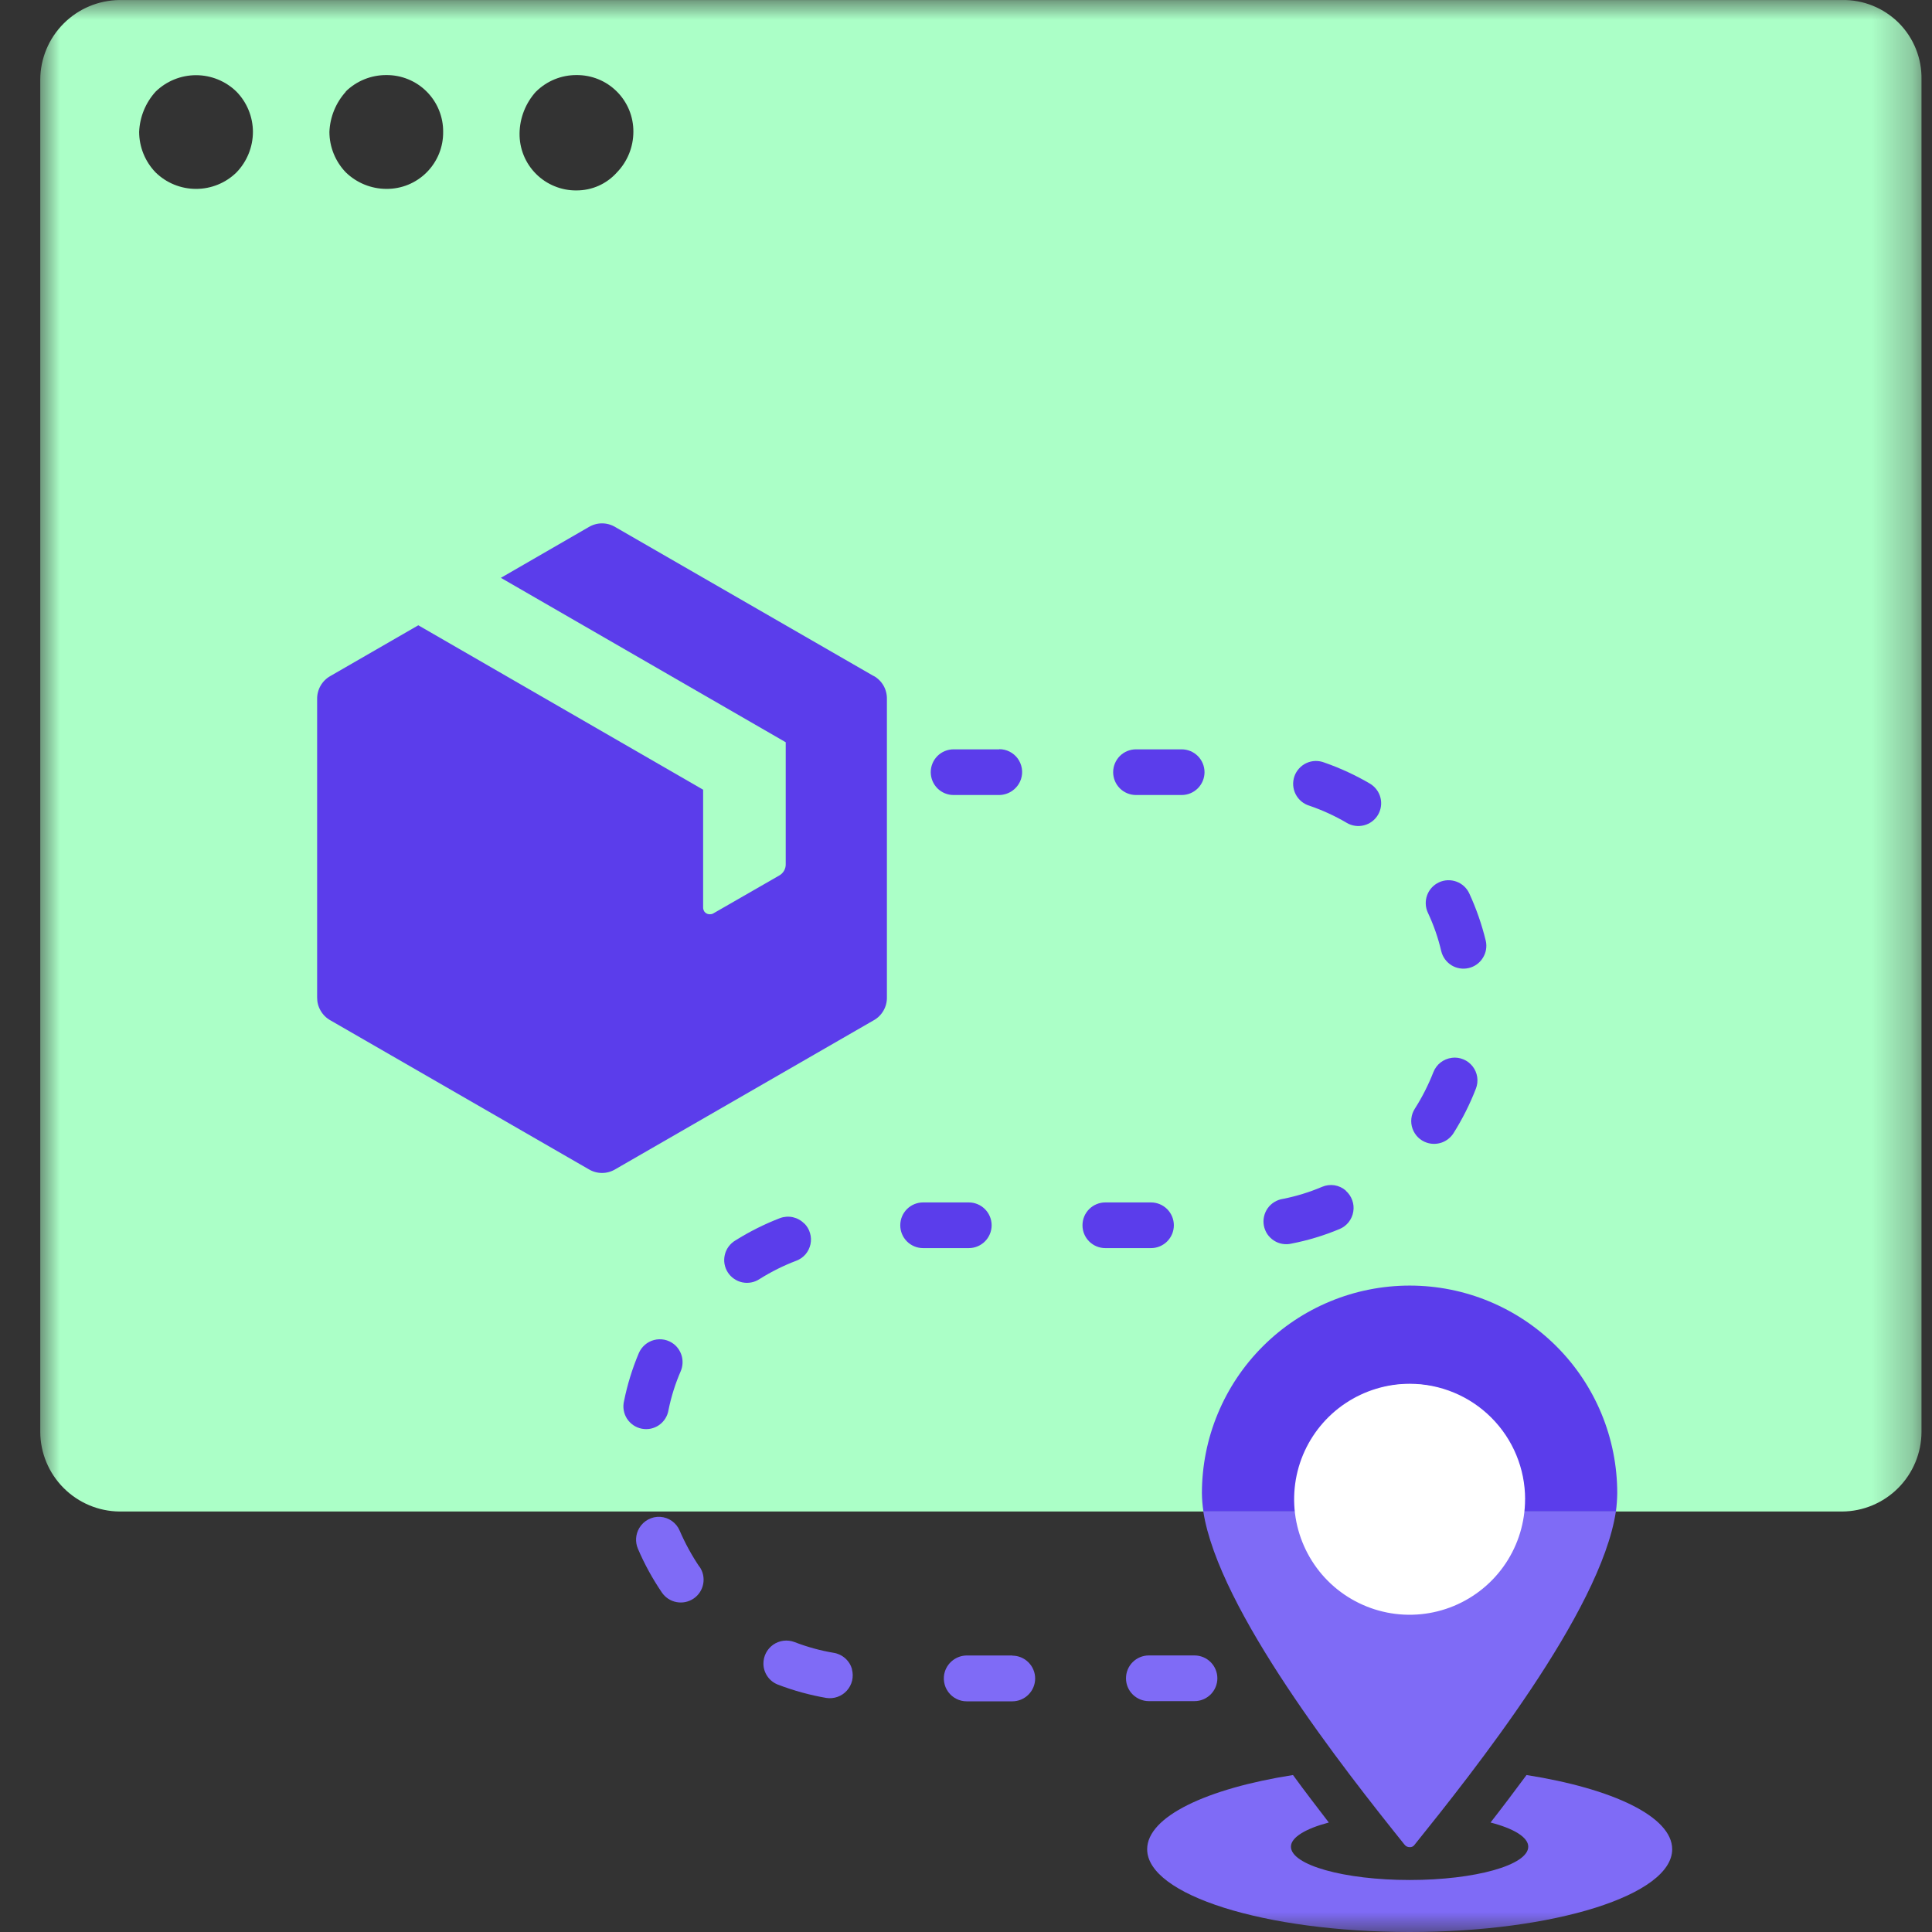 <svg width="48" height="48" viewBox="0 0 48 48" fill="none" xmlns="http://www.w3.org/2000/svg">
<rect x="0" y="0" width="48" height="48" fill="#333333" stroke="none"/>
<mask id="mask0_8_27499" style="mask-type:luminance" maskUnits="userSpaceOnUse" x="1" y="0" width="47" height="48">
<path d="M47.74 0H1V48H47.74V0Z" fill="white"/>
</mask>
<g mask="url(#mask0_8_27499)">
<path d="M45.767 0.001H2.972C2.45 0.005 1.95 0.215 1.581 0.585C1.212 0.954 1.003 1.455 1 1.977L1 35.577C1.003 36.099 1.212 36.6 1.581 36.969C1.95 37.339 2.45 37.549 2.972 37.553H45.767C46.29 37.55 46.79 37.34 47.159 36.97C47.528 36.6 47.737 36.1 47.739 35.577V1.977C47.744 1.716 47.697 1.457 47.6 1.216C47.503 0.974 47.358 0.754 47.174 0.569C46.989 0.385 46.77 0.24 46.528 0.142C46.287 0.044 46.028 -0.004 45.767 0.001ZM13.32 2.274C13.586 2.011 13.946 1.864 14.32 1.865C14.506 1.863 14.691 1.898 14.864 1.968C15.036 2.038 15.193 2.142 15.325 2.274C15.457 2.405 15.561 2.562 15.632 2.734C15.702 2.906 15.738 3.091 15.736 3.277C15.735 3.653 15.588 4.014 15.327 4.284C15.2 4.426 15.045 4.539 14.872 4.616C14.698 4.693 14.51 4.732 14.32 4.731C14.134 4.733 13.949 4.697 13.777 4.626C13.605 4.556 13.448 4.452 13.317 4.32C13.185 4.188 13.081 4.031 13.011 3.859C12.941 3.686 12.906 3.501 12.908 3.315C12.913 2.93 13.059 2.56 13.317 2.275M8.588 2.275C8.858 2.01 9.222 1.863 9.6 1.865C9.786 1.864 9.97 1.899 10.142 1.97C10.313 2.04 10.47 2.144 10.601 2.276C10.732 2.407 10.836 2.563 10.906 2.735C10.976 2.907 11.012 3.091 11.01 3.277C11.012 3.463 10.977 3.648 10.907 3.82C10.837 3.992 10.733 4.149 10.602 4.281C10.471 4.413 10.315 4.517 10.143 4.588C9.971 4.659 9.786 4.694 9.6 4.693C9.224 4.692 8.863 4.545 8.593 4.284C8.332 4.014 8.185 3.653 8.184 3.277C8.199 2.906 8.344 2.552 8.593 2.277M5.875 4.284C5.607 4.547 5.246 4.693 4.871 4.693C4.495 4.693 4.135 4.547 3.866 4.284C3.605 4.014 3.458 3.653 3.457 3.277C3.472 2.906 3.617 2.552 3.866 2.277C4.135 2.015 4.495 1.868 4.871 1.868C5.246 1.868 5.607 2.015 5.875 2.277C6.136 2.544 6.283 2.903 6.284 3.277C6.283 3.653 6.136 4.014 5.875 4.284Z" fill="#ABFFC7"/>
<path fill-rule="evenodd" clip-rule="evenodd" d="M25.15 41.13H24.016C23.895 41.132 23.778 41.171 23.681 41.243C23.584 41.315 23.512 41.415 23.475 41.53C23.448 41.615 23.442 41.705 23.457 41.793C23.471 41.881 23.506 41.964 23.559 42.036C23.612 42.108 23.68 42.167 23.76 42.207C23.839 42.248 23.927 42.269 24.016 42.269H25.15C25.301 42.269 25.445 42.209 25.551 42.103C25.658 41.996 25.718 41.852 25.718 41.702C25.718 41.551 25.658 41.407 25.551 41.3C25.445 41.194 25.301 41.134 25.15 41.134" fill="#7F6BF6"/>
<path fill-rule="evenodd" clip-rule="evenodd" d="M21.169 41.473C21.14 41.368 21.082 41.274 21.001 41.202C20.92 41.129 20.82 41.081 20.713 41.064C20.379 41.008 20.051 40.917 19.735 40.795C19.648 40.763 19.555 40.752 19.463 40.764C19.371 40.776 19.284 40.81 19.208 40.863C19.132 40.917 19.071 40.988 19.029 41.07C18.987 41.153 18.966 41.244 18.967 41.337C18.968 41.45 19.004 41.56 19.069 41.652C19.133 41.745 19.225 41.815 19.33 41.855C19.718 42.004 20.12 42.114 20.53 42.185C20.624 42.199 20.72 42.19 20.809 42.158C20.898 42.126 20.978 42.073 21.041 42.002C21.104 41.931 21.149 41.846 21.171 41.754C21.192 41.662 21.191 41.566 21.166 41.474" fill="#7F6BF6"/>
<path fill-rule="evenodd" clip-rule="evenodd" d="M16.741 33.393C16.673 33.34 16.593 33.303 16.508 33.285C16.422 33.268 16.335 33.27 16.25 33.292C16.166 33.314 16.088 33.355 16.023 33.411C15.957 33.468 15.905 33.539 15.871 33.619C15.709 34.002 15.586 34.401 15.504 34.809C15.486 34.883 15.483 34.959 15.496 35.035C15.508 35.109 15.536 35.181 15.576 35.245C15.617 35.309 15.671 35.364 15.733 35.407C15.796 35.45 15.867 35.48 15.941 35.495C16.016 35.51 16.092 35.51 16.167 35.495C16.241 35.479 16.312 35.449 16.374 35.406C16.436 35.362 16.489 35.307 16.53 35.242C16.57 35.178 16.597 35.106 16.609 35.031C16.676 34.698 16.779 34.373 16.915 34.061C16.962 33.946 16.971 33.818 16.94 33.698C16.908 33.577 16.839 33.47 16.741 33.393Z" fill="#5B3DEB"/>
<path fill-rule="evenodd" clip-rule="evenodd" d="M19.978 30.396C19.902 30.318 19.804 30.265 19.698 30.241C19.591 30.218 19.48 30.226 19.378 30.264C18.991 30.413 18.619 30.6 18.268 30.82C18.203 30.859 18.147 30.91 18.102 30.971C18.057 31.032 18.025 31.102 18.008 31.175C17.99 31.249 17.988 31.325 18 31.4C18.013 31.474 18.04 31.546 18.081 31.61C18.121 31.673 18.174 31.728 18.237 31.771C18.299 31.814 18.369 31.845 18.443 31.86C18.517 31.875 18.593 31.876 18.668 31.861C18.742 31.847 18.812 31.817 18.875 31.775C19.162 31.595 19.466 31.443 19.783 31.323C19.871 31.29 19.95 31.235 20.012 31.164C20.073 31.092 20.116 31.006 20.136 30.914C20.156 30.822 20.152 30.726 20.125 30.636C20.099 30.545 20.05 30.463 19.983 30.396" fill="#5B3DEB"/>
<path fill-rule="evenodd" clip-rule="evenodd" d="M24.068 29.874H22.934C22.784 29.874 22.639 29.934 22.533 30.04C22.426 30.147 22.367 30.291 22.367 30.442C22.367 30.592 22.426 30.736 22.533 30.843C22.639 30.949 22.784 31.009 22.934 31.009H24.069C24.22 31.009 24.364 30.949 24.47 30.843C24.577 30.736 24.637 30.592 24.637 30.442C24.637 30.291 24.577 30.147 24.47 30.04C24.364 29.934 24.22 29.874 24.069 29.874" fill="#5B3DEB"/>
<path fill-rule="evenodd" clip-rule="evenodd" d="M28.595 29.874H27.461C27.311 29.874 27.166 29.934 27.06 30.04C26.953 30.147 26.894 30.291 26.894 30.442C26.894 30.592 26.953 30.736 27.06 30.843C27.166 30.949 27.311 31.009 27.461 31.009H28.596C28.747 31.009 28.891 30.949 28.997 30.843C29.104 30.736 29.164 30.592 29.164 30.442C29.164 30.291 29.104 30.147 28.997 30.04C28.891 29.934 28.746 29.874 28.595 29.874Z" fill="#5B3DEB"/>
<path fill-rule="evenodd" clip-rule="evenodd" d="M33.437 29.58C33.358 29.511 33.26 29.465 33.156 29.448C33.052 29.432 32.945 29.445 32.848 29.486C32.535 29.619 32.208 29.72 31.874 29.786C31.799 29.797 31.726 29.824 31.661 29.864C31.596 29.904 31.539 29.956 31.495 30.019C31.451 30.081 31.42 30.152 31.404 30.227C31.387 30.302 31.387 30.379 31.401 30.454C31.416 30.529 31.446 30.601 31.488 30.664C31.532 30.727 31.587 30.781 31.651 30.822C31.716 30.864 31.788 30.892 31.863 30.904C31.939 30.917 32.016 30.914 32.09 30.896C32.498 30.817 32.898 30.695 33.281 30.535C33.37 30.498 33.448 30.439 33.508 30.363C33.567 30.287 33.607 30.198 33.622 30.102C33.638 30.007 33.629 29.91 33.596 29.819C33.564 29.729 33.509 29.648 33.436 29.584" fill="#5B3DEB"/>
<path fill-rule="evenodd" clip-rule="evenodd" d="M36.067 26.282C35.966 26.295 35.87 26.335 35.789 26.398C35.709 26.461 35.648 26.545 35.611 26.64C35.487 26.956 35.333 27.26 35.15 27.547C35.104 27.62 35.074 27.702 35.065 27.788C35.055 27.874 35.065 27.961 35.094 28.042C35.123 28.123 35.17 28.197 35.231 28.257C35.293 28.318 35.368 28.363 35.45 28.39C35.57 28.43 35.699 28.428 35.818 28.387C35.937 28.345 36.039 28.265 36.108 28.16C36.33 27.808 36.518 27.436 36.668 27.048C36.704 26.956 36.715 26.857 36.701 26.76C36.687 26.663 36.647 26.571 36.587 26.494C36.526 26.416 36.447 26.356 36.356 26.319C36.265 26.281 36.166 26.268 36.068 26.281" fill="#5B3DEB"/>
<path fill-rule="evenodd" clip-rule="evenodd" d="M36.914 23.375C36.816 22.971 36.679 22.577 36.505 22.199C36.442 22.062 36.328 21.956 36.186 21.904C36.045 21.852 35.889 21.858 35.752 21.921C35.615 21.984 35.509 22.099 35.457 22.24C35.405 22.381 35.411 22.537 35.474 22.674C35.619 22.981 35.731 23.303 35.808 23.634C35.844 23.779 35.936 23.904 36.063 23.983C36.191 24.061 36.344 24.085 36.489 24.051C36.635 24.017 36.761 23.927 36.84 23.8C36.92 23.674 36.947 23.521 36.914 23.375Z" fill="#5B3DEB"/>
<path fill-rule="evenodd" clip-rule="evenodd" d="M34.036 19.469C33.678 19.259 33.3 19.084 32.907 18.947C32.836 18.919 32.76 18.905 32.683 18.906C32.606 18.908 32.53 18.925 32.46 18.957C32.39 18.989 32.328 19.035 32.276 19.092C32.224 19.149 32.184 19.215 32.159 19.288C32.134 19.361 32.124 19.438 32.129 19.514C32.135 19.591 32.156 19.666 32.191 19.734C32.226 19.802 32.275 19.863 32.334 19.912C32.393 19.961 32.462 19.997 32.535 20.019C32.856 20.129 33.166 20.271 33.458 20.443C33.587 20.52 33.742 20.542 33.887 20.505C34.033 20.468 34.158 20.375 34.235 20.246C34.312 20.116 34.334 19.962 34.297 19.817C34.26 19.671 34.165 19.546 34.036 19.469Z" fill="#5B3DEB"/>
<path fill-rule="evenodd" clip-rule="evenodd" d="M29.357 18.617H28.223C28.073 18.617 27.928 18.677 27.822 18.783C27.716 18.89 27.656 19.034 27.656 19.185C27.656 19.335 27.716 19.479 27.822 19.586C27.928 19.692 28.073 19.752 28.223 19.752H29.358C29.509 19.752 29.653 19.692 29.759 19.586C29.866 19.479 29.926 19.335 29.926 19.185C29.926 19.034 29.866 18.89 29.759 18.783C29.653 18.677 29.508 18.617 29.357 18.617Z" fill="#5B3DEB"/>
<path fill-rule="evenodd" clip-rule="evenodd" d="M35.024 31.94C34.347 31.94 33.675 32.073 33.049 32.332C32.423 32.591 31.854 32.97 31.375 33.449C30.895 33.928 30.515 34.497 30.255 35.123C29.995 35.748 29.862 36.419 29.861 37.097C29.863 37.25 29.875 37.402 29.899 37.553H32.36C32.332 37.401 32.317 37.247 32.317 37.092C32.317 36.374 32.602 35.686 33.11 35.179C33.617 34.671 34.306 34.386 35.023 34.386C35.741 34.386 36.429 34.671 36.937 35.179C37.444 35.686 37.729 36.374 37.729 37.092C37.729 37.247 37.715 37.401 37.686 37.553H40.147C40.167 37.402 40.178 37.25 40.18 37.097C40.18 36.42 40.047 35.749 39.788 35.123C39.529 34.498 39.149 33.929 38.67 33.45C38.191 32.971 37.623 32.592 36.997 32.332C36.371 32.073 35.702 31.94 35.024 31.94Z" fill="#5B3DEB"/>
<path fill-rule="evenodd" clip-rule="evenodd" d="M21.705 16.795L15.287 13.095C15.188 13.035 15.074 13.003 14.957 13.003C14.841 13.003 14.727 13.035 14.627 13.095L12.444 14.356L19.521 18.441V21.467C19.523 21.525 19.509 21.583 19.479 21.634C19.45 21.684 19.408 21.726 19.356 21.754L17.719 22.695C17.694 22.709 17.666 22.715 17.637 22.715C17.608 22.715 17.58 22.709 17.554 22.695C17.528 22.681 17.506 22.66 17.491 22.634C17.477 22.608 17.469 22.579 17.469 22.549V19.62L10.393 15.535L8.209 16.795C8.107 16.852 8.023 16.935 7.965 17.036C7.907 17.137 7.877 17.252 7.879 17.369V24.78C7.878 24.896 7.907 25.01 7.966 25.11C8.024 25.211 8.108 25.294 8.209 25.35L14.627 29.05C14.727 29.11 14.841 29.142 14.957 29.142C15.074 29.142 15.188 29.11 15.287 29.05L21.705 25.35C21.807 25.294 21.891 25.211 21.949 25.11C22.007 25.01 22.037 24.896 22.035 24.78V17.366C22.037 17.249 22.008 17.134 21.95 17.033C21.892 16.932 21.807 16.849 21.705 16.792" fill="#5B3DEB"/>
<path fill-rule="evenodd" clip-rule="evenodd" d="M24.826 18.617H23.691C23.541 18.617 23.396 18.677 23.29 18.783C23.184 18.89 23.124 19.034 23.124 19.184C23.124 19.335 23.184 19.479 23.29 19.586C23.396 19.692 23.541 19.752 23.691 19.752H24.826C24.947 19.75 25.064 19.711 25.161 19.639C25.259 19.567 25.331 19.467 25.368 19.352C25.395 19.267 25.402 19.177 25.387 19.089C25.372 19 25.337 18.917 25.285 18.845C25.232 18.773 25.163 18.715 25.083 18.674C25.004 18.634 24.916 18.613 24.826 18.613" fill="#5B3DEB"/>
<path fill-rule="evenodd" clip-rule="evenodd" d="M41.545 45.944C41.545 47.079 38.627 48 35.023 48C31.419 48 28.501 47.078 28.501 45.944C28.501 45.135 29.974 44.438 32.124 44.1C32.424 44.514 32.731 44.909 33.014 45.28C32.44 45.431 32.073 45.648 32.073 45.88C32.073 46.336 33.395 46.708 35.023 46.708C36.651 46.708 37.969 46.337 37.969 45.88C37.969 45.645 37.606 45.428 37.032 45.28C37.319 44.913 37.621 44.513 37.926 44.1C40.072 44.438 41.545 45.135 41.545 45.944Z" fill="#7F6BF6"/>
<path fill-rule="evenodd" clip-rule="evenodd" d="M17.382 38.927C17.467 39.051 17.499 39.204 17.471 39.352C17.443 39.5 17.358 39.631 17.234 39.715C17.109 39.8 16.956 39.832 16.809 39.804C16.661 39.777 16.53 39.691 16.445 39.567C16.211 39.223 16.01 38.857 15.847 38.474C15.813 38.392 15.798 38.304 15.804 38.216C15.81 38.128 15.836 38.042 15.881 37.966C15.934 37.875 16.011 37.801 16.103 37.752C16.196 37.702 16.3 37.679 16.405 37.686C16.51 37.693 16.61 37.729 16.696 37.79C16.781 37.851 16.848 37.935 16.888 38.032C17.023 38.344 17.187 38.644 17.377 38.926" fill="#7F6BF6"/>
<path fill-rule="evenodd" clip-rule="evenodd" d="M34.896 45.831C33.396 43.963 30.275 39.996 29.896 37.553H40.146C39.769 40.047 36.583 44.042 35.146 45.831C35.133 45.851 35.115 45.867 35.093 45.878C35.072 45.889 35.048 45.894 35.024 45.892C35 45.893 34.975 45.888 34.953 45.877C34.931 45.867 34.912 45.851 34.897 45.831" fill="#7F6BF6"/>
<path fill-rule="evenodd" clip-rule="evenodd" d="M28.542 42.264C28.392 42.264 28.247 42.204 28.141 42.098C28.034 41.991 27.975 41.847 27.975 41.697C27.975 41.546 28.034 41.402 28.141 41.295C28.247 41.189 28.392 41.129 28.542 41.129H29.677C29.828 41.129 29.972 41.189 30.078 41.295C30.185 41.402 30.245 41.546 30.245 41.697C30.245 41.847 30.185 41.991 30.078 42.098C29.972 42.204 29.828 42.264 29.677 42.264H28.542Z" fill="#7F6BF6"/>
<path fill-rule="evenodd" clip-rule="evenodd" d="M37.89 37.248C37.89 37.816 37.722 38.371 37.407 38.843C37.092 39.315 36.644 39.682 36.119 39.9C35.595 40.117 35.018 40.174 34.461 40.063C33.905 39.952 33.393 39.679 32.992 39.278C32.591 38.876 32.318 38.365 32.207 37.808C32.097 37.251 32.154 36.674 32.371 36.15C32.589 35.626 32.957 35.178 33.429 34.863C33.901 34.548 34.456 34.38 35.023 34.38C35.784 34.38 36.513 34.682 37.051 35.22C37.589 35.758 37.891 36.487 37.891 37.248" fill="white"/>
</g>
</svg>
